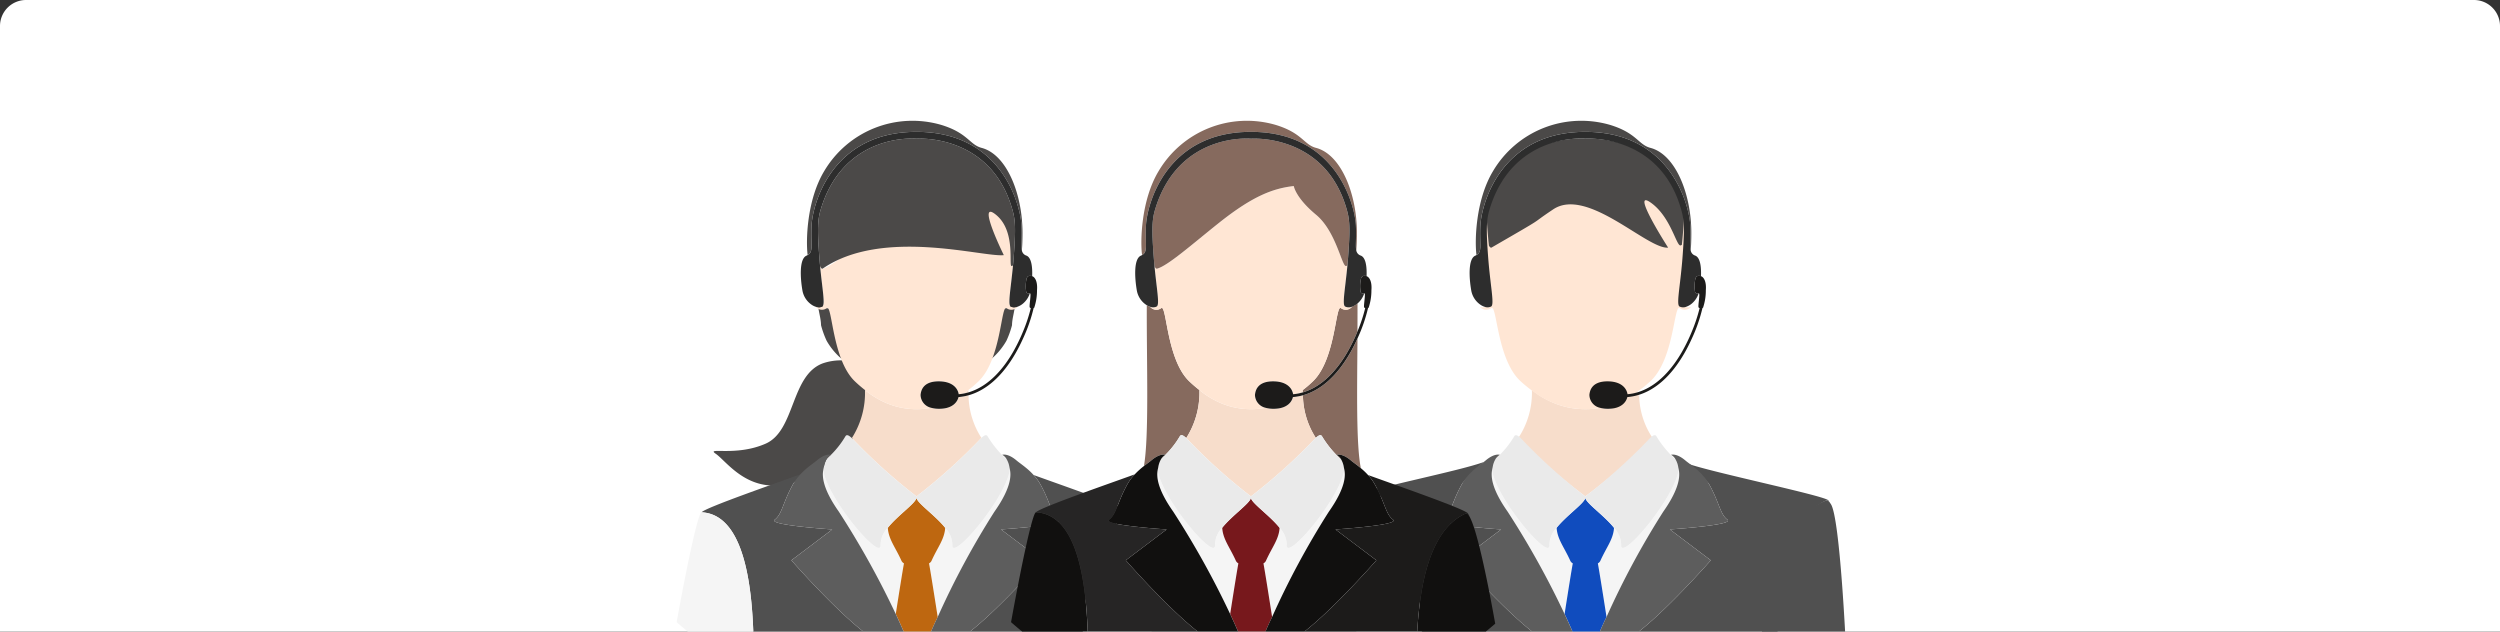 <svg xmlns="http://www.w3.org/2000/svg" width="384" height="97"><rect width="100%" height="100%" fill="#333333" stroke="none"/><defs><clipPath id="a"><path transform="translate(139.274 26.902)" fill="#fff" stroke="#707070" d="M0 0h190v81H0z"/></clipPath></defs><path d="M4 0h376a4 4 0 014 4v93H0V4a4 4 0 014-4z" fill="#fff"/><g transform="translate(-42.274 -10.901)" clip-path="url(#a)"><path d="M302.15 61.807a24.079 24.079 0 001.187-3.585.3.3 0 01-.162-.106c-.115-.175.229-2 .072-2.131a.183.183 0 00-.062-.031 3.385 3.385 0 01-1.029 1.555c.01 1.403.003 2.845-.006 4.298z" fill="none"/><path d="M272.626 80.777a1.646 1.646 0 00-.612.6c.177-.171.38-.369.612-.6z" fill="#866a5e"/><path d="M293.043 71.34c.241-.047.476-.105.708-.172 0-.123 0-.241-.005-.357-.231.185-.463.363-.703.529z" fill="#f7ddcb"/><path d="M285.679 87.067a.277.277 0 01.1.158.287.287 0 01.1-.158 88.313 88.313 0 0010.22-8.912 12.076 12.076 0 01-2.047-6.536 5.9 5.9 0 01-2.145-.612s-.277 2.706-2.586 2.683a4.8 4.8 0 01-1.212-.153c-.349.063-.7.121-1.053.155a13.064 13.064 0 01-3.225-.09 12.508 12.508 0 01-2.546-.668 14.094 14.094 0 01-2.619-1.335 17.513 17.513 0 01-1.092-.784 12.6 12.6 0 01-2.088 7.364 87.287 87.287 0 0010.193 8.888zm.103.303c0 .011 0 .023-.006.034h.013a.205.205 0 01-.007-.034z" fill="#f7ddcb"/><path d="M281.237 72.935a12.767 12.767 0 002.574.668 13.348 13.348 0 003.261.09c.358-.034.712-.092 1.065-.156-1.555-.42 4.348-2.689 4.432-2.084.279-.024.552-.061.819-.11.251-.17.5-.347.737-.529.288-.216.579-.428.855-.659s.539-.464.8-.7c3.638-3.352 3.607-11.823 4.486-11.225a1.326 1.326 0 001.8-.227 1.384 1.384 0 01-1.134-.023c-.495-.293.019-2.662.374-6.292a.658.658 0 00-.158.067c-.69.419 1.934-7.8-1.391-10.434a9.188 9.188 0 00-7.075-1.837c-3.324.359-8.6-2.323-14.076 1.838-4.339 3.3-6.894 3.175-8.644 3.615-.158.039.436 7.113.3 6.887.355 3.553.851 5.866.362 6.156a1.345 1.345 0 01-1.061.045 1.319 1.319 0 001.778.2c.878-.6.847 7.873 4.485 11.225a21.377 21.377 0 001.655 1.365c.361.271.723.541 1.1.784a14.3 14.3 0 002.656 1.336z" fill="#ffe6d4"/><path d="M269.661 45.508c.157-3.1 3-14.354 16.118-14.354s15.962 11.253 16.119 14.354c.1 2.01-.1 3.171.065 3.867.064-.676.1-1.553.1-2.712 0-5.928-2.406-12.033-6.286-13.05-1.865-.489-2.106-2.3-6.254-3.544a15.754 15.754 0 00-17.931 7.134c-2.676 4.458-2.813 10.7-2.534 12.868.945-.495.455-1.627.603-4.563z" fill="#4b4948"/><path d="M271.357 48.937c9.214-5.323 5.362-3.123 9.5-5.886 5.231-3.488 14.47 6.187 17.642 5.886 0 0-5.877-9.144-2.7-6.936s3.994 6.936 4.652 6.585a.669.669 0 01.151-.056c.035-.313.069-.633.1-.967.326-3.587.283-4.759-.138-6.062-3.238-10.016-14.781-9.3-14.781-9.3s-11.143-.878-14.727 9.146c-.475 1.329-.518 2.631-.192 6.218.034.374.072.733.111 1.08.127.187.231.324.382.292z" fill="#4b4948"/><path d="M271.321 57.976c.466-.29-.007-2.6-.346-6.156a72.054 72.054 0 01-.111-1.288c-.326-4.28-.283-5.833.191-7.419 3.583-11.958 14.727-10.911 14.727-10.911s11.543-.851 14.781 11.1c.421 1.554.464 2.952.138 7.232-.03.4-.064.78-.1 1.153-.339 3.63-.829 6-.357 6.292a1.266 1.266 0 001.083.023 2.675 2.675 0 00.83-.49 3.385 3.385 0 001.029-1.555c-.164-.05-.407.1-.544-.187a5.217 5.217 0 01.056-2.1c.129-.313.271-.461.77-.373.026.005.052.019.078.027.059-1.461-.121-2.868-.89-3.164a1.01 1.01 0 01-.69-.784c-.162-.7.038-1.858-.065-3.867-.157-3.1-3-14.354-16.119-14.354s-15.961 11.253-16.118 14.354c-.15 2.936.34 4.068-.6 4.565a1.32 1.32 0 01-.155.086c-1.173.452-.978 3.488-.651 5.362a3.348 3.348 0 001.533 2.264 2.393 2.393 0 00.518.237 1.23 1.23 0 001.012-.047z" fill="#2d2d2d"/><path d="M302.697 53.667a5.224 5.224 0 00-.056 2.1c.137.286.38.137.544.187a.186.186 0 01.061.031c.157.13-.187 1.956-.072 2.131a.3.3 0 00.162.106 24.113 24.113 0 01-1.187 3.585 26.59 26.59 0 01-1.535 3.152c-1.4 2.439-3.661 5.275-6.863 6.213a8.145 8.145 0 01-.709.172 7.822 7.822 0 01-.782.11c-.08-.605-.644-1.953-3.016-1.977-2.611-.028-2.783 1.6-2.84 2.078a2.077 2.077 0 001.626 1.983 4.47 4.47 0 001.17.153c2.228.023 2.886-1.155 3.034-1.8a8.3 8.3 0 001.532-.273c2.748-.766 5.217-2.959 7.226-6.455a26.6 26.6 0 001.149-2.258 24.3 24.3 0 001.634-4.7.452.452 0 00.085-.034 8.392 8.392 0 00.43-2.7c.107-1.3-.3-2-.746-2.151-.026-.008-.052-.022-.078-.027-.497-.085-.639.063-.769.374z" fill="#1c1b1a"/><path d="M283.484 97.065c-.949-2.126-2.008-3.334-2.109-5.1a3.851 3.851 0 00-1.1 2.6c.265 2.8-8.025-6.8-8.817-11.411-.147.881-.148 2.729 2.408 6.355a133.157 133.157 0 018.734 15.71c.589-3.782 1.059-6.688 1.258-7.78a.865.865 0 01-.374-.374zm7.809-2.504a3.848 3.848 0 00-1.105-2.6c-.1 1.77-1.159 2.979-2.108 5.1a.867.867 0 01-.372.369c.208 1.136.708 4.236 1.33 8.24a125.824 125.824 0 018.711-16.171c2.687-3.81 2.548-5.656 2.384-6.479-.662 4.567-9.107 14.367-8.84 11.541zm-18.488-2.341l.014.019.023-.017z" fill="#f5f5f5"/><path d="M288.079 97.065c.949-2.126 2.008-3.334 2.108-5.1-1.558-1.923-4.206-3.709-4.4-4.558h-.013c-.193.848-2.842 2.634-4.4 4.558.1 1.77 1.16 2.979 2.109 5.1a.865.865 0 00.37.368c-.2 1.092-.669 4-1.258 7.78 1.757 3.732 3.123 7.211 3.377 9.332a36.881 36.881 0 013.065-8.871c-.622-4-1.122-7.1-1.33-8.24a.87.87 0 00.372-.369z" fill="#104cbe"/><path d="M296.707 77.926c-.185-.312-.462-.211-.962.234a86.283 86.283 0 01-9.864 8.912.289.289 0 00-.1.158.279.279 0 00-.1-.158 85.257 85.257 0 01-9.835-8.888c-.519-.467-.8-.576-.991-.258a14.01 14.01 0 01-2.212 2.836h.014l-.034.016c-.232.231-.434.43-.612.6a3.427 3.427 0 00-.461 1.289c-.019.11-.063.268-.1.48.792 4.612 9.081 14.213 8.817 11.411a3.849 3.849 0 011.1-2.6c1.558-1.923 4.207-3.709 4.4-4.557 0-.011 0-.023.006-.034 0 .011 0 .023.007.034.193.848 2.842 2.634 4.4 4.557a3.85 3.85 0 011.106 2.6c-.267 2.827 8.178-6.974 8.84-11.536-.029-.149-.06-.268-.075-.356a3.486 3.486 0 00-.405-1.185 15.881 15.881 0 01-2.939-3.555z" fill="#eaeaea"/><path d="M323.106 87.753c-.508-.7-18.064-4.335-21.7-5.67.37.408 3.085 2.644 3.378 3.168 1.6 2.869 1.69 4.627 2.823 5.471s-8.837 1.5-8.837 1.5l6.28 4.74s-7.035 8.048-11.794 11.516c-1.473 1.074-6.128 5.377-7.261 7.237.261 1.246.716 3.117.819 3.863.045.327.082.638.123.953 8.665-.1 20.861-2.15 28.17-5.735.223-4.336-.524-23.391 7.674-27.019.171-.076.368.1.582.477v-.009a2.984 2.984 0 00-.257-.492z" fill="#505050"/><path d="M285.994 115.715c-1.325-1.156-6.163-6.164-7.636-7.237-4.758-3.468-11.794-11.516-11.794-11.516l6.257-4.723-.014-.019c-.641-.043-9.893-.682-8.8-1.5 1.133-.844 1.22-2.6 2.823-5.471.318-.568 2.89-2.93 3.294-3.362-3.8 1.388-17.291 4.027-17.791 4.715 8.767.455 8.335 22.961 8.5 27.9a56.26 56.26 0 0025.421 6.043c.229 0 .456-.014.684-.018-.04-.315-.078-.626-.123-.953-.105-.742-.56-2.613-.821-3.859z" fill="#505050"/><path d="M266.829 85.252c-1.6 2.869-1.69 4.627-2.823 5.471-1.094.814 8.159 1.454 8.8 1.5h.037l-.023.017-6.257 4.723s7.035 8.047 11.794 11.516c1.473 1.073 6.311 6.081 7.636 7.237 1.134-1.86 5.788-6.164 7.262-7.237 4.758-3.468 11.794-11.516 11.794-11.516l-6.281-4.74s9.971-.656 8.838-1.5-1.22-2.6-2.823-5.471a7.544 7.544 0 00-1.015-1.39 10.573 10.573 0 00-1.109-1.054c-.62-.516-1.188-.9-1.511-1.177-1.392-1.181-2.2-.869-2.2-.869a1.68 1.68 0 01.7.723 3.492 3.492 0 01.405 1.185c.015.087.046.207.075.355.164.823.3 2.669-2.384 6.479a125.806 125.806 0 00-8.711 16.17 36.9 36.9 0 00-3.065 8.871c-.253-2.121-1.62-5.6-3.376-9.332a133.168 133.168 0 00-8.734-15.71c-2.556-3.625-2.555-5.474-2.408-6.355.035-.212.079-.37.1-.48a3.424 3.424 0 01.461-1.29 1.649 1.649 0 01.612-.6l.034-.016h-.014c-.074-.025-.857-.25-2.182.873-.252.214-.655.5-1.113.853a12.011 12.011 0 00-1.414 1.279 7.682 7.682 0 00-1.105 1.485z" fill="#5d5d5d"/><path d="M252.771 89.593c-.506-.026-2.159 7.642-3.834 16.872a56.6 56.6 0 0011.893 8.042c-.163-4.941.708-24.459-8.059-24.914z" fill="#fff"/><path d="M322.736 87.782c-10.983 4.434-9.983 25.281-10.281 30.581a96.54 96.54 0 0013.355-7.956s-.9-19.81-2.294-22.042c-.286-.46-.55-.676-.78-.583z" fill="#505050"/><path d="M168.65 66.712c-4.945 1.849-4.2 10.307-8.759 12.329s-9.268.477-7.682 1.558 4.708 5.793 10.568 4.724 12.394-7.573 12.467-11.518-.32-7.2-2.65-7.475a8.619 8.619 0 00-3.944.382z" fill="#4b4948"/><path d="M199.419 61.807a24.079 24.079 0 001.187-3.585.3.3 0 01-.162-.106c-.115-.175.229-2 .072-2.131a.183.183 0 00-.062-.031 3.385 3.385 0 01-1.029 1.555c.01 1.403.003 2.845-.006 4.298z" fill="none"/><path d="M196.01 58.064c-.714-.46-.689 6.057-3.648 8.636q-.318.277-.65.542c-.224.178-.461.341-.7.507v.275a10.527 10.527 0 005.849-4.78 14.166 14.166 0 00.86-2.394c.008-1.118.458-2.258.453-3.338a2.346 2.346 0 01-.707.377 1.122 1.122 0 01-1.457.175zm-25.915 0c.714-.46.689 6.057 3.648 8.636q.318.277.651.542c.224.178.461.341.7.507v.275a10.528 10.528 0 01-5.849-4.78 14.151 14.151 0 01-.861-2.394c-.008-1.118-.458-2.258-.453-3.338a2.346 2.346 0 00.707.377 1.122 1.122 0 001.457.175z" fill="#4b4948"/><path d="M169.895 80.777a1.646 1.646 0 00-.612.6c.177-.171.38-.369.612-.6z" fill="#866a5e"/><path d="M190.312 71.34c.241-.047.476-.105.708-.172 0-.123 0-.241-.005-.357-.231.185-.463.363-.703.529zm-7.36 15.727a.278.278 0 01.1.158.288.288 0 01.1-.158 86.292 86.292 0 009.864-8.912 12.389 12.389 0 01-1.976-6.536 8.3 8.3 0 01-1.532.273c-.148.643-.805 1.821-3.034 1.8a4.482 4.482 0 01-1.17-.153c-.337.063-.675.121-1.016.155a12.173 12.173 0 01-3.113-.09 11.736 11.736 0 01-2.457-.668 13.427 13.427 0 01-2.527-1.335c-.364-.243-.71-.513-1.054-.784a12.94 12.94 0 01-2.016 7.364 85.292 85.292 0 009.831 8.886zm.099.303c0 .011 0 .023-.006.034h.013a.205.205 0 01-.007-.034z" fill="#f7ddcb"/><path d="M178.715 72.935a11.739 11.739 0 002.457.668 12.164 12.164 0 003.113.09c.341-.034.679-.092 1.016-.156a2.077 2.077 0 01-1.625-1.983c.056-.477.229-2.105 2.839-2.078 2.372.025 2.936 1.372 3.016 1.977a7.816 7.816 0 00.782-.11c.24-.17.473-.347.7-.529.275-.216.553-.428.816-.659s.514-.464.763-.7c3.472-3.352 3.443-11.823 4.281-11.225a1.227 1.227 0 001.72-.227 1.266 1.266 0 01-1.083-.023c-.472-.293.019-2.662.357-6.292a.614.614 0 00-.15.067c-.658.419 1.1-6.984-2.071-9.618a10.454 10.454 0 00-6.01-2.654c-3.172.359-6.278 1.508-11.509 5.669-4.141 3.3-7.834 6.582-9.5 7.022-.151.039-.255-.125-.383-.351.339 3.553.812 5.866.346 6.156a1.23 1.23 0 01-1.013.045 1.219 1.219 0 001.7.2c.838-.6.808 7.873 4.28 11.225a20.643 20.643 0 001.58 1.365c.345.271.69.541 1.054.784a13.417 13.417 0 002.524 1.337z" fill="#ffe6d4"/><path d="M166.93 45.508c.157-3.1 3-14.354 16.118-14.354s15.962 11.253 16.119 14.354c.1 2.01-.1 3.171.065 3.867.064-.676.1-1.553.1-2.712 0-5.928-2.406-12.033-6.286-13.05-1.865-.489-2.106-2.3-6.254-3.544a15.754 15.754 0 00-17.931 7.134c-2.676 4.458-2.813 10.7-2.534 12.868.945-.495.455-1.627.603-4.563z" fill="#4b4948"/><path d="M168.626 52.169c9.214-6.351 24.661-1.72 27.833-2.079 0 0-4.337-8.8-1.164-6.168s1.767 8.247 2.425 7.828a.607.607 0 01.151-.067c.035-.373.069-.755.1-1.153.326-4.28.283-5.678-.138-7.232-3.238-11.949-14.781-11.1-14.781-11.1s-11.143-1.047-14.727 10.911c-.475 1.585-.518 3.139-.192 7.419.034.446.072.874.111 1.289.127.229.231.394.382.352z" fill="#4b4948"/><path d="M168.59 57.976c.466-.29-.007-2.6-.346-6.156a72.054 72.054 0 01-.111-1.288c-.326-4.28-.283-5.833.191-7.419 3.583-11.958 14.727-10.911 14.727-10.911s11.543-.851 14.781 11.1c.421 1.554.464 2.952.138 7.232-.03.4-.064.78-.1 1.153-.339 3.63-.829 6-.357 6.292a1.266 1.266 0 001.083.023 2.675 2.675 0 00.83-.49 3.385 3.385 0 001.029-1.555c-.164-.05-.407.1-.544-.187a5.217 5.217 0 01.056-2.1c.129-.313.271-.461.77-.373.026.005.052.019.078.027.059-1.461-.121-2.868-.89-3.164a1.01 1.01 0 01-.69-.784c-.162-.7.038-1.858-.065-3.867-.157-3.1-3-14.354-16.119-14.354s-15.961 11.253-16.118 14.354c-.15 2.936.34 4.068-.6 4.565a1.32 1.32 0 01-.155.086c-1.173.452-.978 3.488-.651 5.362a3.348 3.348 0 001.533 2.264 2.393 2.393 0 00.518.237 1.23 1.23 0 001.012-.047z" fill="#2d2d2d"/><path d="M199.966 53.667a5.224 5.224 0 00-.056 2.1c.137.286.38.137.544.187a.186.186 0 01.061.031c.157.13-.187 1.956-.072 2.131a.3.3 0 00.162.106 24.113 24.113 0 01-1.187 3.585 26.59 26.59 0 01-1.535 3.152c-1.4 2.439-3.661 5.275-6.863 6.213a8.145 8.145 0 01-.709.172 7.822 7.822 0 01-.782.11c-.08-.605-.644-1.953-3.016-1.977-2.611-.028-2.783 1.6-2.84 2.078a2.077 2.077 0 001.626 1.983 4.47 4.47 0 001.17.153c2.228.023 2.886-1.155 3.034-1.8a8.3 8.3 0 001.532-.273c2.748-.766 5.217-2.959 7.226-6.455a26.6 26.6 0 001.149-2.258 24.3 24.3 0 001.634-4.7.452.452 0 00.085-.034 8.392 8.392 0 00.43-2.7c.107-1.3-.3-2-.746-2.151-.026-.008-.052-.022-.078-.027-.497-.085-.639.063-.769.374z" fill="#1c1b1a"/><path d="M180.753 97.065c-.949-2.126-2.008-3.334-2.109-5.1a3.851 3.851 0 00-1.1 2.6c.265 2.8-8.025-6.8-8.817-11.411-.147.881-.148 2.729 2.408 6.355a133.157 133.157 0 018.734 15.71c.589-3.782 1.059-6.688 1.258-7.78a.865.865 0 01-.374-.374zm7.809-2.504a3.848 3.848 0 00-1.105-2.6c-.1 1.77-1.159 2.979-2.108 5.1a.867.867 0 01-.372.369c.208 1.136.708 4.236 1.33 8.24a125.824 125.824 0 018.711-16.171c2.687-3.81 2.548-5.656 2.384-6.479-.662 4.567-9.107 14.367-8.84 11.541zm-18.488-2.341l.014.019.023-.017z" fill="#f5f5f5"/><path d="M185.348 97.065c.949-2.126 2.008-3.334 2.108-5.1-1.558-1.923-4.206-3.709-4.4-4.558h-.013c-.193.848-2.842 2.634-4.4 4.558.1 1.77 1.16 2.979 2.109 5.1a.865.865 0 00.37.368c-.2 1.092-.669 4-1.258 7.78 1.757 3.732 3.123 7.211 3.377 9.332a36.881 36.881 0 013.065-8.871c-.622-4-1.122-7.1-1.33-8.24a.87.87 0 00.372-.369z" fill="#be6710"/><path d="M193.976 77.926c-.185-.312-.462-.211-.962.234a86.283 86.283 0 01-9.864 8.912.289.289 0 00-.1.158.279.279 0 00-.1-.158 85.257 85.257 0 01-9.835-8.888c-.519-.467-.8-.576-.991-.258a14.01 14.01 0 01-2.212 2.836h.014l-.034.016c-.232.231-.434.43-.612.6a3.427 3.427 0 00-.461 1.289c-.019.11-.063.268-.1.48.792 4.612 9.081 14.213 8.817 11.411a3.849 3.849 0 011.1-2.6c1.558-1.923 4.207-3.709 4.4-4.557 0-.011 0-.023.006-.034 0 .011 0 .023.007.034.193.848 2.842 2.634 4.4 4.557a3.85 3.85 0 011.106 2.6c-.267 2.827 8.178-6.974 8.84-11.536-.029-.149-.06-.268-.075-.356a3.486 3.486 0 00-.405-1.185 15.881 15.881 0 01-2.939-3.555z" fill="#eaeaea"/><path d="M216.375 89.753c-.508-.7-11.7-4.557-15.337-5.892a7.548 7.548 0 011.015 1.39c1.6 2.869 1.69 4.627 2.823 5.471s-8.837 1.5-8.837 1.5l6.28 4.74s-7.035 8.048-11.794 11.516c-1.473 1.074-6.128 5.377-7.261 7.237.261 1.246.716 3.117.819 3.863.045.327.082.638.123.953a56.256 56.256 0 0024.17-5.735c.223-4.336-.524-21.391 7.674-25.019.171-.076.368.1.582.477v-.009a2.984 2.984 0 00-.257-.492z" fill="#505050"/><path d="M183.263 115.715c-1.325-1.156-6.163-6.164-7.636-7.237-4.758-3.468-11.794-11.516-11.794-11.516l6.257-4.723-.014-.019c-.641-.043-9.893-.682-8.8-1.5 1.133-.844 1.22-2.6 2.823-5.471a7.683 7.683 0 011.108-1.489c-3.8 1.388-14.666 5.142-15.166 5.83 8.767.455 7.9 19.973 8.059 24.913a56.26 56.26 0 0025.421 6.043c.229 0 .456-.014.684-.018-.04-.315-.078-.626-.123-.953-.103-.743-.558-2.614-.819-3.86z" fill="#505050"/><path d="M164.098 85.252c-1.6 2.869-1.69 4.627-2.823 5.471-1.094.814 8.159 1.454 8.8 1.5h.037l-.023.017-6.257 4.723s7.035 8.047 11.794 11.516c1.473 1.073 6.311 6.081 7.636 7.237 1.134-1.86 5.788-6.164 7.262-7.237 4.758-3.468 11.794-11.516 11.794-11.516l-6.281-4.74s9.971-.656 8.838-1.5-1.22-2.6-2.823-5.471a7.544 7.544 0 00-1.015-1.39 10.573 10.573 0 00-1.109-1.054c-.62-.516-1.188-.9-1.511-1.177-1.392-1.181-2.2-.869-2.2-.869a1.68 1.68 0 01.7.723 3.492 3.492 0 01.405 1.185c.015.087.046.207.075.355.164.823.3 2.669-2.384 6.479a125.806 125.806 0 00-8.711 16.17 36.9 36.9 0 00-3.065 8.871c-.253-2.121-1.62-5.6-3.376-9.332a133.168 133.168 0 00-8.734-15.71c-2.556-3.625-2.555-5.474-2.408-6.355.035-.212.079-.37.1-.48a3.424 3.424 0 01.461-1.29 1.649 1.649 0 01.612-.6l.034-.016h-.014c-.074-.025-.857-.25-2.182.873-.252.214-.655.5-1.113.853a12.011 12.011 0 00-1.414 1.279 7.682 7.682 0 00-1.105 1.485z" fill="#5d5d5d"/><path d="M150.04 89.593c-.506-.026-2.159 7.642-3.834 16.872a56.6 56.6 0 0011.893 8.042c-.163-4.941.708-24.459-8.059-24.914z" fill="#f5f5f5"/><path d="M216.048 89.778c-8.2 3.628-7.451 20.683-7.674 25.019a56.607 56.607 0 0012.2-8.1c-1.406-7.868-2.9-14.611-3.941-16.437-.217-.382-.413-.558-.585-.482z" fill="#fff"/><path d="M250.784 61.807a24.079 24.079 0 001.187-3.585.3.3 0 01-.162-.106c-.115-.175.229-2 .072-2.131a.183.183 0 00-.062-.031 3.385 3.385 0 01-1.029 1.555c.01 1.403.003 2.845-.006 4.298z" fill="none"/><path d="M248.241 58.226c-.838-.6-.809 7.873-4.281 11.225q-.373.36-.763.7c-.263.231-.541.443-.816.659v.357c3.2-.937 5.46-3.773 6.863-6.212a26.632 26.632 0 001.535-3.152c.009-1.453.012-2.895.007-4.3a2.676 2.676 0 01-.83.49 1.227 1.227 0 01-1.715.233zM221.26 80.777a1.646 1.646 0 00-.612.6c.177-.171.38-.369.612-.6z" fill="#866a5e"/><path d="M242.402 71.62a12.386 12.386 0 001.976 6.536c.5-.445.778-.546.963-.234a15.88 15.88 0 002.947 3.563 1.678 1.678 0 00-.7-.723s.8-.312 2.2.869c.324.275.891.661 1.511 1.177-.727-3.618-.576-11.821-.516-19.9-.332.733-.713 1.5-1.149 2.258-2.015 3.495-4.484 5.688-7.232 6.454zm-21.122 9.137a14.011 14.011 0 002.212-2.836c.189-.318.472-.209.991.258a12.937 12.937 0 002.016-7.364 20.614 20.614 0 01-1.58-1.365c-3.471-3.352-3.442-11.823-4.28-11.225a1.22 1.22 0 01-1.7-.2 2.39 2.39 0 01-.518-.237c-.03 9.249.363 20.1-.439 24.7.458-.357.861-.639 1.113-.853 1.327-1.124 2.111-.902 2.185-.878z" fill="#866a5e"/><path d="M241.677 71.34c.241-.047.476-.105.708-.172 0-.123 0-.241-.005-.357-.231.185-.463.363-.703.529zm-7.36 15.727a.278.278 0 01.1.158.288.288 0 01.1-.158 86.292 86.292 0 009.864-8.912 12.389 12.389 0 01-1.976-6.536 8.3 8.3 0 01-1.532.273c-.148.643-.805 1.821-3.034 1.8a4.482 4.482 0 01-1.17-.153c-.337.063-.675.121-1.016.155a12.173 12.173 0 01-3.113-.09 11.736 11.736 0 01-2.457-.668 13.427 13.427 0 01-2.527-1.335c-.364-.243-.71-.513-1.054-.784a12.94 12.94 0 01-2.016 7.364 85.292 85.292 0 009.831 8.886zm.099.303c0 .011 0 .023-.006.034h.013a.205.205 0 01-.007-.034z" fill="#f7ddcb"/><path d="M230.08 72.935a11.739 11.739 0 002.457.668 12.164 12.164 0 003.113.09c.341-.034.679-.092 1.016-.156a2.077 2.077 0 01-1.625-1.983c.056-.477.229-2.105 2.839-2.078 2.372.025 2.936 1.372 3.016 1.977a7.816 7.816 0 00.782-.11c.24-.17.473-.347.7-.529.275-.216.553-.428.816-.659s.514-.464.763-.7c3.472-3.352 3.443-11.823 4.281-11.225a1.227 1.227 0 001.72-.227 1.266 1.266 0 01-1.083-.023c-.472-.293.019-2.662.357-6.292a.614.614 0 00-.15.067c-.658.419-1.479-5.222-4.653-7.856s-3.426-4.415-3.426-4.415c-3.172.359-6.278 1.508-11.509 5.669-4.141 3.3-7.834 6.582-9.5 7.022-.151.039-.255-.125-.383-.351.339 3.553.812 5.866.346 6.156a1.23 1.23 0 01-1.013.045 1.219 1.219 0 001.7.2c.838-.6.808 7.873 4.28 11.225a20.643 20.643 0 001.58 1.365c.345.271.69.541 1.054.784a13.417 13.417 0 002.522 1.336z" fill="#ffe6d4"/><path d="M218.295 45.508c.157-3.1 3-14.354 16.118-14.354s15.962 11.253 16.119 14.354c.1 2.01-.1 3.171.065 3.867.064-.676.1-1.553.1-2.712 0-5.928-2.406-12.033-6.286-13.05-1.865-.489-2.106-2.3-6.254-3.544a15.754 15.754 0 00-17.931 7.134c-2.676 4.458-2.813 10.7-2.534 12.868.945-.495.455-1.627.603-4.563z" fill="#866a5e"/><path d="M219.991 52.169c1.669-.44 5.362-3.726 9.5-7.022 5.231-4.162 8.337-5.311 11.509-5.67 0 0 .256 1.782 3.429 4.416s3.994 8.275 4.652 7.856a.607.607 0 01.151-.067c.035-.373.069-.755.1-1.153.326-4.28.283-5.678-.138-7.232-3.238-11.949-14.781-11.1-14.781-11.1s-11.143-1.047-14.727 10.911c-.475 1.585-.518 3.139-.192 7.419.034.446.072.874.111 1.289.131.23.235.395.386.353z" fill="#866a5e"/><path d="M219.955 57.976c.466-.29-.007-2.6-.346-6.156a72.054 72.054 0 01-.111-1.288c-.326-4.28-.283-5.833.191-7.419 3.583-11.958 14.727-10.911 14.727-10.911s11.543-.851 14.781 11.1c.421 1.554.464 2.952.138 7.232-.03.4-.064.78-.1 1.153-.339 3.63-.829 6-.357 6.292a1.266 1.266 0 001.083.023 2.675 2.675 0 00.83-.49 3.385 3.385 0 001.029-1.555c-.164-.05-.407.1-.544-.187a5.217 5.217 0 01.056-2.1c.129-.313.271-.461.77-.373.026.005.052.019.078.027.059-1.461-.121-2.868-.89-3.164a1.01 1.01 0 01-.69-.784c-.162-.7.038-1.858-.065-3.867-.157-3.1-3-14.354-16.119-14.354s-15.961 11.253-16.118 14.354c-.15 2.936.34 4.068-.6 4.565a1.32 1.32 0 01-.155.086c-1.173.452-.978 3.488-.651 5.362a3.348 3.348 0 001.533 2.264 2.393 2.393 0 00.518.237 1.23 1.23 0 001.012-.047z" fill="#2d2d2d"/><path d="M251.331 53.667a5.224 5.224 0 00-.056 2.1c.137.286.38.137.544.187a.186.186 0 01.061.031c.157.13-.187 1.956-.072 2.131a.3.3 0 00.162.106 24.113 24.113 0 01-1.187 3.585 26.59 26.59 0 01-1.535 3.152c-1.4 2.439-3.661 5.275-6.863 6.213a8.145 8.145 0 01-.709.172 7.822 7.822 0 01-.782.11c-.08-.605-.644-1.953-3.016-1.977-2.611-.028-2.783 1.6-2.84 2.078a2.077 2.077 0 001.626 1.983 4.47 4.47 0 001.17.153c2.228.023 2.886-1.155 3.034-1.8a8.3 8.3 0 001.532-.273c2.748-.766 5.217-2.959 7.226-6.455a26.6 26.6 0 001.149-2.258 24.3 24.3 0 001.634-4.7.452.452 0 00.085-.034 8.392 8.392 0 00.43-2.7c.107-1.3-.3-2-.746-2.151-.026-.008-.052-.022-.078-.027-.497-.085-.639.063-.769.374z" fill="#1c1b1a"/><path d="M232.118 97.065c-.949-2.126-2.008-3.334-2.109-5.1a3.851 3.851 0 00-1.1 2.6c.265 2.8-8.025-6.8-8.817-11.411-.147.881-.148 2.729 2.408 6.355a133.157 133.157 0 018.734 15.71c.589-3.782 1.059-6.688 1.258-7.78a.865.865 0 01-.374-.374zm7.809-2.504a3.848 3.848 0 00-1.105-2.6c-.1 1.77-1.159 2.979-2.108 5.1a.867.867 0 01-.372.369c.208 1.136.708 4.236 1.33 8.24a125.824 125.824 0 018.711-16.171c2.687-3.81 2.548-5.656 2.384-6.479-.662 4.567-9.107 14.367-8.84 11.541zm-18.488-2.341l.014.019.023-.017z" fill="#f5f5f5"/><path d="M236.713 97.065c.949-2.126 2.008-3.334 2.108-5.1-1.558-1.923-4.206-3.709-4.4-4.558h-.013c-.193.848-2.842 2.634-4.4 4.558.1 1.77 1.16 2.979 2.109 5.1a.865.865 0 00.37.368c-.2 1.092-.669 4-1.258 7.78 1.757 3.732 3.123 7.211 3.377 9.332a36.881 36.881 0 013.065-8.871c-.622-4-1.122-7.1-1.33-8.24a.87.87 0 00.372-.369z" fill="#77181c"/><path d="M245.341 77.926c-.185-.312-.462-.211-.962.234a86.283 86.283 0 01-9.864 8.912.289.289 0 00-.1.158.279.279 0 00-.1-.158 85.257 85.257 0 01-9.835-8.888c-.519-.467-.8-.576-.991-.258a14.01 14.01 0 01-2.212 2.836h.014l-.034.016c-.232.231-.434.43-.612.6a3.427 3.427 0 00-.461 1.289c-.019.11-.063.268-.1.48.792 4.612 9.081 14.213 8.817 11.411a3.849 3.849 0 011.1-2.6c1.558-1.923 4.207-3.709 4.4-4.557 0-.011 0-.023.006-.034 0 .011 0 .023.007.034.193.848 2.842 2.634 4.4 4.557a3.85 3.85 0 011.106 2.6c-.267 2.827 8.178-6.974 8.84-11.536-.029-.149-.06-.268-.075-.356a3.486 3.486 0 00-.405-1.185 15.881 15.881 0 01-2.939-3.555z" fill="#eaeaea"/><path d="M267.74 89.753c-.508-.7-11.7-4.557-15.337-5.892a7.548 7.548 0 011.015 1.39c1.6 2.869 1.69 4.627 2.823 5.471s-8.837 1.5-8.837 1.5l6.28 4.74s-7.035 8.048-11.794 11.516c-1.473 1.074-6.128 5.377-7.261 7.237.261 1.246.716 3.117.819 3.863.045.327.082.638.123.953a56.256 56.256 0 0024.17-5.735c.223-4.336-.524-21.391 7.674-25.019.171-.076.368.1.582.477v-.009a2.984 2.984 0 00-.257-.492z" fill="#1c1b1a"/><path d="M234.628 115.715c-1.325-1.156-6.163-6.164-7.636-7.237-4.758-3.468-11.794-11.516-11.794-11.516l6.257-4.723-.014-.019c-.641-.043-9.893-.682-8.8-1.5 1.133-.844 1.22-2.6 2.823-5.471a7.683 7.683 0 011.108-1.489c-3.8 1.388-14.666 5.142-15.166 5.83 8.767.455 7.9 19.973 8.059 24.913a56.26 56.26 0 0025.421 6.043c.229 0 .456-.014.684-.018-.04-.315-.078-.626-.123-.953-.103-.743-.558-2.614-.819-3.86z" fill="#262525"/><path d="M215.463 85.252c-1.6 2.869-1.69 4.627-2.823 5.471-1.094.814 8.159 1.454 8.8 1.5h.037l-.023.017-6.257 4.723s7.035 8.047 11.794 11.516c1.473 1.073 6.311 6.081 7.636 7.237 1.134-1.86 5.788-6.164 7.262-7.237 4.758-3.468 11.794-11.516 11.794-11.516l-6.281-4.74s9.971-.656 8.838-1.5-1.22-2.6-2.823-5.471a7.544 7.544 0 00-1.015-1.39 10.573 10.573 0 00-1.109-1.054c-.62-.516-1.188-.9-1.511-1.177-1.392-1.181-2.2-.869-2.2-.869a1.68 1.68 0 01.7.723 3.492 3.492 0 01.405 1.185c.015.087.046.207.075.355.164.823.3 2.669-2.384 6.479a125.806 125.806 0 00-8.711 16.17 36.9 36.9 0 00-3.065 8.871c-.253-2.121-1.62-5.6-3.376-9.332a133.168 133.168 0 00-8.734-15.71c-2.556-3.625-2.555-5.474-2.408-6.355.035-.212.079-.37.1-.48a3.424 3.424 0 01.461-1.29 1.649 1.649 0 01.612-.6l.034-.016h-.014c-.074-.025-.857-.25-2.182.873-.252.214-.655.5-1.113.853a12.011 12.011 0 00-1.414 1.279 7.682 7.682 0 00-1.105 1.485zm-14.058 4.341c-.506-.026-2.159 7.642-3.834 16.872a56.6 56.6 0 0011.893 8.042c-.163-4.941.708-24.459-8.059-24.914zm66.008.185c-8.2 3.628-7.451 20.683-7.674 25.019a56.607 56.607 0 0012.2-8.1c-1.406-7.868-2.9-14.611-3.941-16.437-.217-.382-.413-.558-.585-.482z" fill="#11100f"/></g></svg>